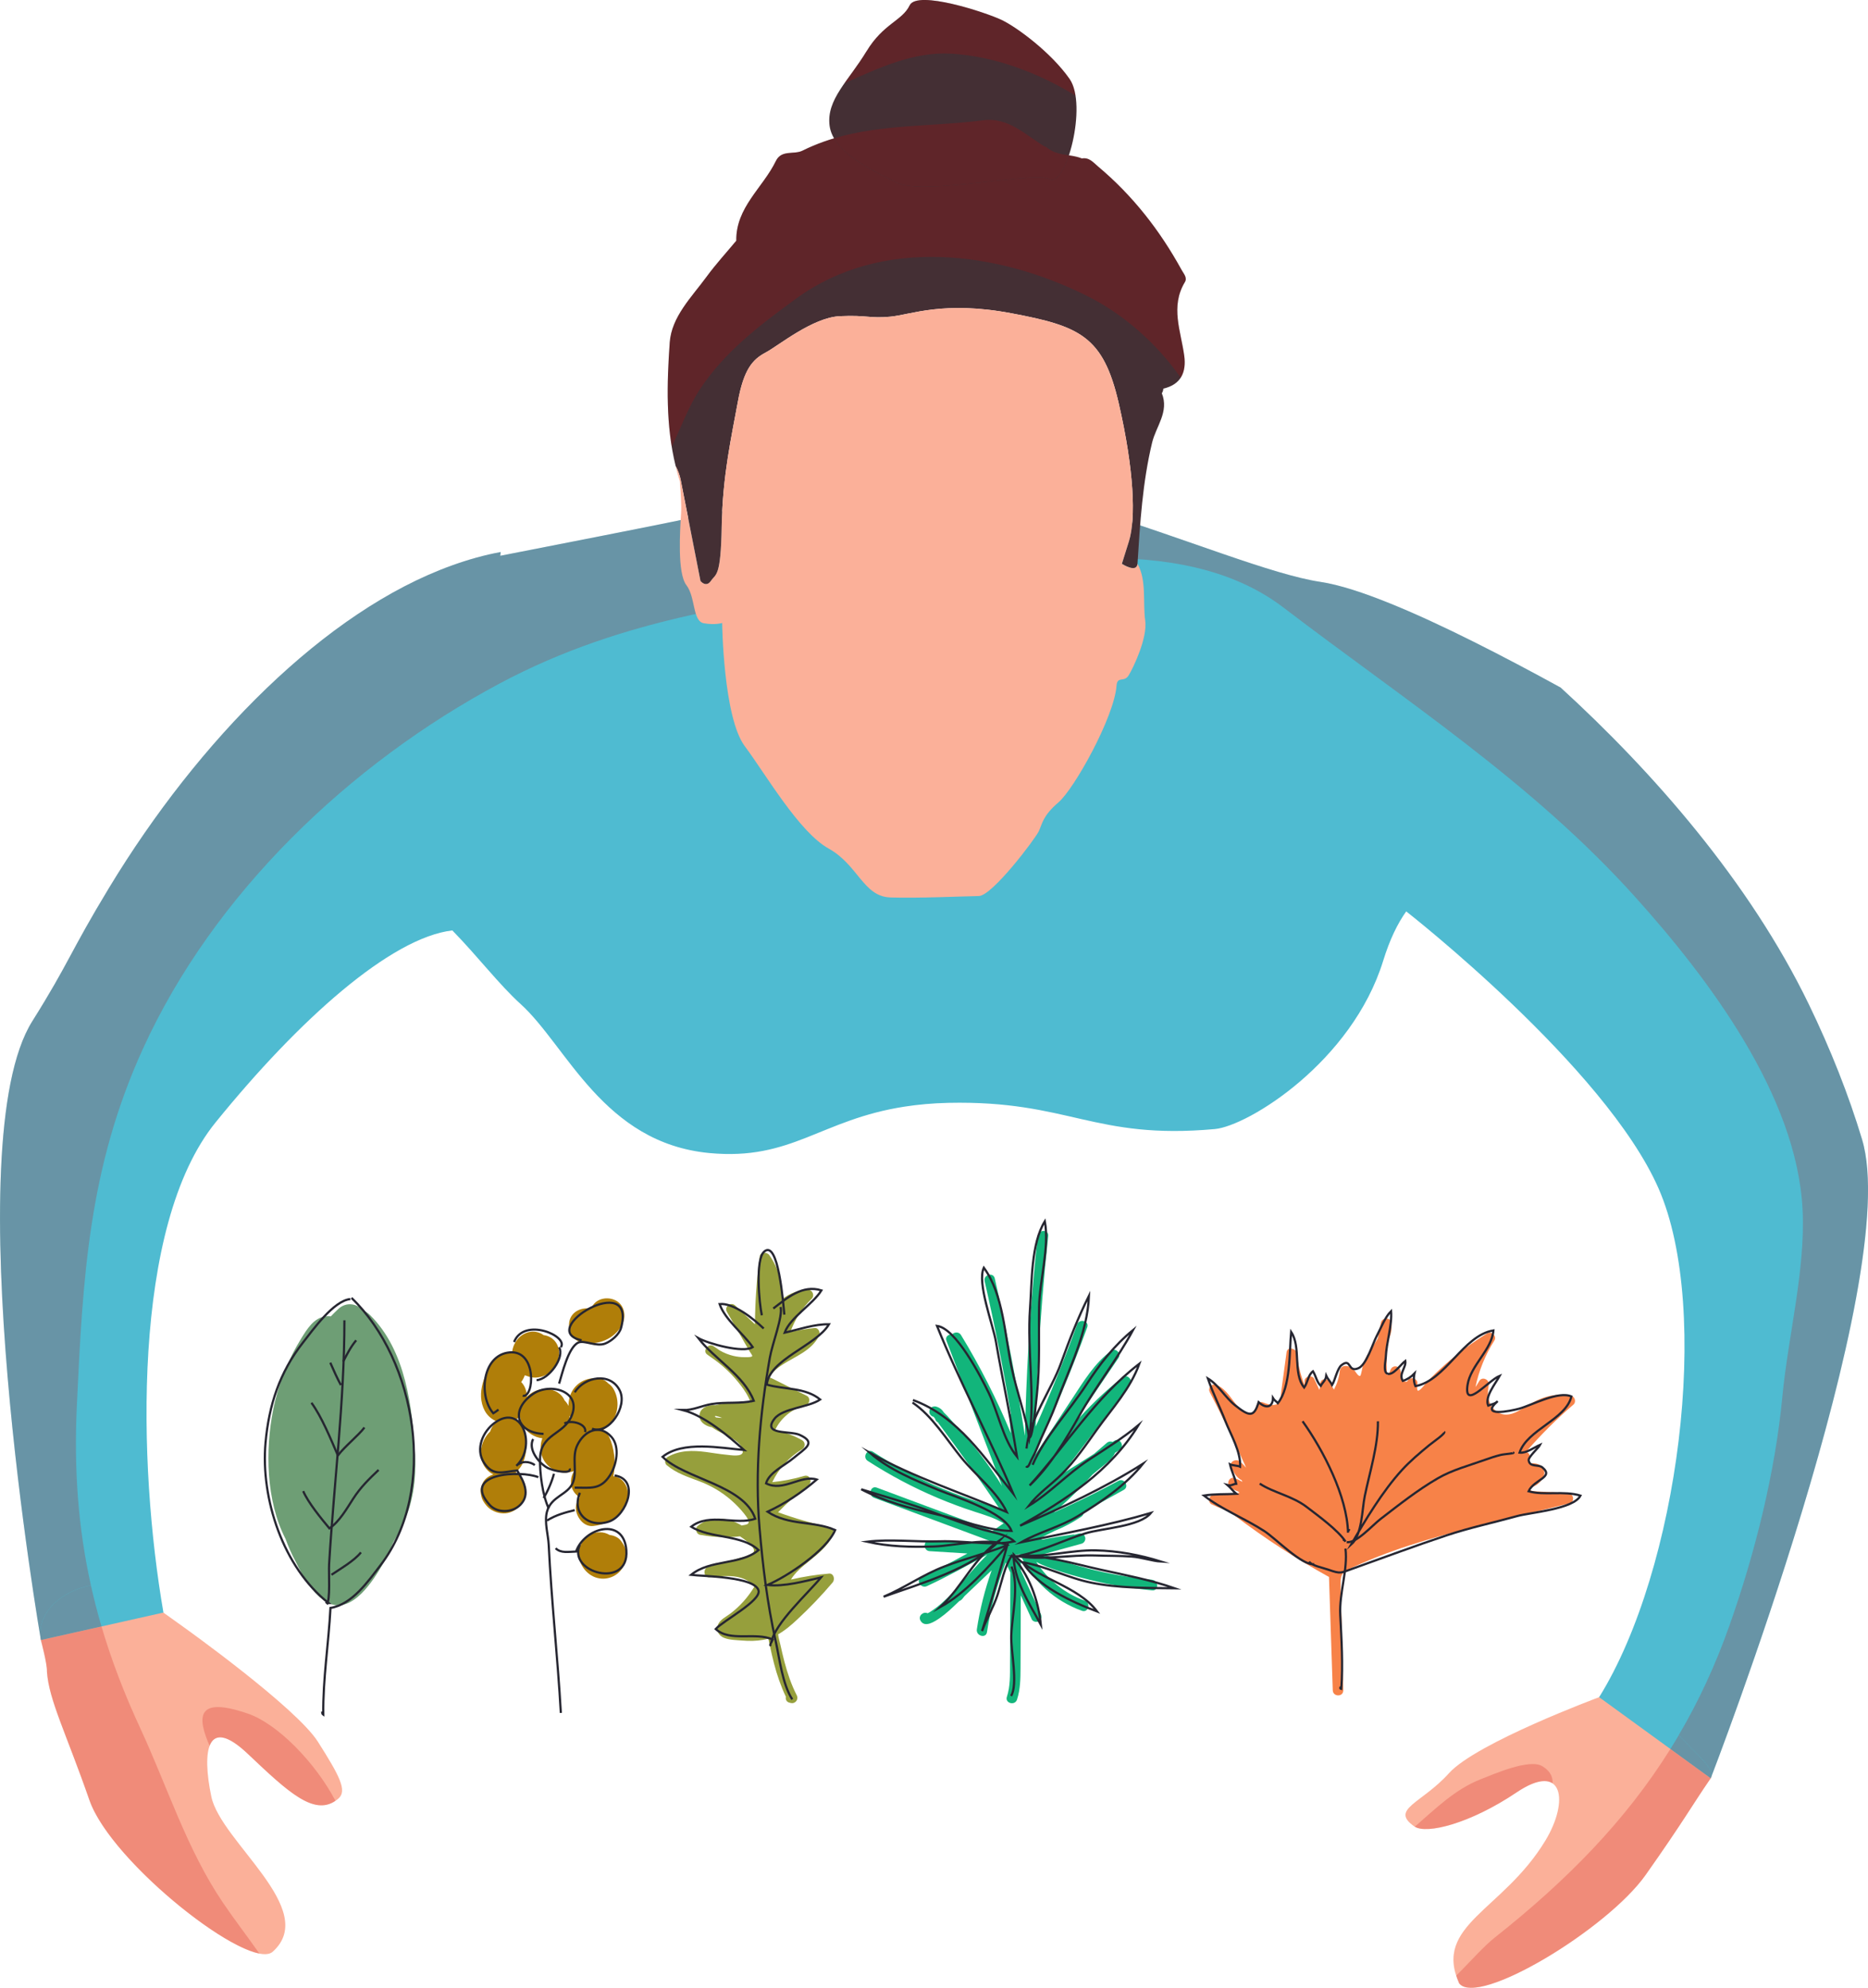 <?xml version="1.0" encoding="UTF-8"?>
<svg xmlns="http://www.w3.org/2000/svg" width="850.26" height="904.6" viewBox="0 0 850.26 904.6">
  <defs>
    <style>
      .uuid-6f6bc011-b06a-4c4f-b6e0-079698d7550c {
        mix-blend-mode: color-burn;
        opacity: .21;
      }

      .uuid-74681a79-87e7-47e8-abc1-005eefc0944a {
        fill: none;
        stroke: #262631;
        stroke-miterlimit: 10;
      }

      .uuid-3eab909f-8ad8-4cfb-8738-63d0b20cb9b7 {
        isolation: isolate;
      }

      .uuid-ffb45c59-a45b-4c94-b106-b33a9815d606 {
        fill: #4fbbd1;
      }

      .uuid-ffb45c59-a45b-4c94-b106-b33a9815d606, .uuid-3e2f3a26-09e9-47fb-ad7d-c6c1db8b48b4, .uuid-74c70726-e540-429c-9ad8-2e7705d76eaf, .uuid-b8edf4f9-b305-4ed4-9699-01731222a2ce, .uuid-c335ed0e-4142-4f0f-8fef-9a78d139c4a2, .uuid-6b94e180-1a71-4e2f-99e9-69eb2615f82a, .uuid-8a5de32d-af35-4f23-ba33-d0260dd698e7, .uuid-aaa3371f-4634-4123-b602-e8c55dcf1273, .uuid-996ce06c-f9dd-4376-88cd-3b84ede68c47 {
        stroke-width: 0px;
      }

      .uuid-3e2f3a26-09e9-47fb-ad7d-c6c1db8b48b4 {
        fill: #6e9e75;
      }

      .uuid-74c70726-e540-429c-9ad8-2e7705d76eaf {
        fill: #442f34;
      }

      .uuid-b8edf4f9-b305-4ed4-9699-01731222a2ce {
        fill: #12b57b;
      }

      .uuid-c335ed0e-4142-4f0f-8fef-9a78d139c4a2 {
        fill: #b07e09;
      }

      .uuid-6b94e180-1a71-4e2f-99e9-69eb2615f82a {
        fill: #c40000;
      }

      .uuid-8a5de32d-af35-4f23-ba33-d0260dd698e7 {
        fill: #969f3c;
      }

      .uuid-aaa3371f-4634-4123-b602-e8c55dcf1273 {
        fill: #fbb099;
      }

      .uuid-996ce06c-f9dd-4376-88cd-3b84ede68c47 {
        fill: #f78248;
      }
    </style>
  </defs>
  <g class="uuid-3eab909f-8ad8-4cfb-8738-63d0b20cb9b7">
    <g id="uuid-6416d1d4-c68b-4804-a486-13968ad124df" data-name="Calque 2">
      <g id="uuid-4091739a-cbdb-4e00-a085-9f369f1f1a1d" data-name="Calque 4">
        <g>
          <g>
            <path class="uuid-aaa3371f-4634-4123-b602-e8c55dcf1273" d="m743.4,756.81c-.05-.14-.01-.3-.06-.45l-15.48,15.99s-55.85,20.72-68.31,34.56c-12.46,13.84-27.03,16.34-15.79,24.25,5.31,3.73,25.23-1.16,46.53-15.48,21.3-14.33,24.04,3.87,13.13,21.9-19.38,32.04-51.15,38.34-39.26,64.99,8.42,10.93,67.41-24.59,84.9-49.36,17.36-24.59,21.19-31.75,29.6-43.95,4.32-7.11-24.55-20.62-35.27-52.45Z"/>
            <path class="uuid-aaa3371f-4634-4123-b602-e8c55dcf1273" d="m70.08,731.28c.09.12.06-.3.13-.43l13.43,9.63s51.03,36.4,61.04,52.1c10,15.71,13.41,22.35,9.38,25.87-10.37,9.03-22.66-2.71-41.31-20.35-18.65-17.64-20.86-1.2-16.57,19.44,4.29,20.64,49.25,51.4,28.01,70.58-10.11,9.39-73.54-40.27-83.49-68.91-10.5-30.21-18.51-45.7-19.34-58.53.15-3.53-2.71-14.02-2.76-14.34-3.86-22.15,36.01-36.26,51.48-15.05Z"/>
            <path class="uuid-ffb45c59-a45b-4c94-b106-b33a9815d606" d="m205.67,257.33c-57.7,20.74-115.34,79.58-155.94,146.55-17.94,29.58-18.17,34.01-35.03,60.85-35.2,56.03,3.91,281.6,3.91,281.6l55.78-12.5c-11.64-67.28-14.49-175.92,23.73-223.05,38.04-46.92,79.83-84.09,107.77-87.37,11.73,11.99,21.23,24.58,31.06,33.48,21.07,19.07,37.6,63.21,85.88,67.82,37.65,3.59,50.61-15.25,89.05-21.14,5.96-.91,12.49-1.54,19.86-1.7,54.94-1.18,66.05,16.95,121.22,11.93,15.09-1.37,62.38-30.52,76.62-76.57,2.99-9.68,6.55-16.98,10.49-22.48,0,0,90.6,70.73,114.85,126.06,24.35,55.57,9.01,173.55-27.04,231.53l50.8,36.91s87.97-227.37,68.88-290.73c-6.11-20.28-14.34-41.06-24.28-61.57-27.06-55.82-71.04-105.82-112.92-144.06-25.92-14.22-54.02-28.69-77.17-38.1-12.52-5.09-23.59-8.7-32.06-9.97-44.29-6.64-153.84-64.18-221.38-44.41-24.38,7.14-63.73,15.16-105.57,23.39-15.36,3.02-31.06,6.08-46.48,9.12l.22-1.71c-7.39,1.34-14.82,3.44-22.24,6.11Z"/>
            <g class="uuid-6f6bc011-b06a-4c4f-b6e0-079698d7550c">
              <path class="uuid-6b94e180-1a71-4e2f-99e9-69eb2615f82a" d="m680.53,881.59c-5.39,4.27-11.47,11.33-17.7,17.44.37,1.14.79,2.31,1.34,3.54,8.42,10.93,67.41-24.59,84.9-49.36,17.36-24.59,21.19-31.75,29.6-43.95l-18.36-13.34c-20.41,32.66-46.94,59.64-79.77,85.68Z"/>
              <path class="uuid-6b94e180-1a71-4e2f-99e9-69eb2615f82a" d="m702,803.73c-5.9-3.56-22.15,3.67-27.91,5.9-11.87,4.61-20.83,13.61-30.11,21.64,5.57,3.5,25.26-1.43,46.32-15.59,7.96-5.36,13.33-6.17,16.37-4.14.22-2.9-1.06-5.64-4.66-7.81Z"/>
              <path class="uuid-6b94e180-1a71-4e2f-99e9-69eb2615f82a" d="m778.67,809.26c.18-.29.28-.59.35-.9-.22.57-.35.9-.35.9Z"/>
              <path class="uuid-6b94e180-1a71-4e2f-99e9-69eb2615f82a" d="m112.81,779.81c-23.69-8.17-23.05,1.72-17.4,14.67,2.09-5.5,7.36-5.83,17.34,3.61,17.83,16.87,29.86,28.33,39.94,21.4-9.06-17.24-26.2-34.98-39.87-39.69Z"/>
              <path class="uuid-6b94e180-1a71-4e2f-99e9-69eb2615f82a" d="m63.87,786.52c-7.33-15.79-13.17-31.09-17.67-46.37l-27.6,6.18c.06.32,2.91,10.81,2.76,14.34.83,12.83,8.83,28.32,19.34,58.53,8.71,25.04,58.32,66.17,77.38,69.81-5.5-7.82-11.53-15.69-16.48-22.97-16.59-24.44-25.38-52.91-37.73-79.52Z"/>
              <path class="uuid-6b94e180-1a71-4e2f-99e9-69eb2615f82a" d="m41.38,721.46c-5.77-26.01-7.76-52.47-6.41-81.6,2.72-58.47,5.34-108.28,30.09-162.6,32.18-70.63,94.1-129.77,162.28-166.18,57.46-30.68,115.9-37.16,179.51-46.57,53.89-7.97,130.06-24.14,177.34,11.96,55.38,42.28,113.04,79.42,160,131.6,33.49,37.21,73.7,90.44,76.29,142.38,1.37,27.46-6.57,57.44-9.19,85.04-3.29,34.69-12.53,71.63-24.21,104.56-6.4,18.05-14.06,34.42-22.97,49.56,8.53,9.11,15.78,14.82,14.9,18.74,5.87-15.33,86.93-228.75,68.54-289.83-6.11-20.28-14.34-41.06-24.28-61.57-27.06-55.82-71.04-105.82-112.92-144.06-25.92-14.22-54.02-28.69-77.17-38.1-12.52-5.09-23.59-8.7-32.06-9.97-44.29-6.64-153.83-64.18-221.38-44.41-24.38,7.14-63.73,15.16-105.57,23.39-15.36,3.02-31.06,6.08-46.48,9.12l.22-1.71c-7.39,1.34-14.82,3.44-22.24,6.11-57.7,20.74-115.34,79.58-155.94,146.55-17.94,29.58-18.17,34.01-35.03,60.85-35.2,56.03,3.91,281.6,3.91,281.6-2.16-12.43,9.44-22.33,22.78-24.87Z"/>
              <path class="uuid-6b94e180-1a71-4e2f-99e9-69eb2615f82a" d="m764.12,789.62c-1.25,2.12-2.51,4.23-3.81,6.3l18.36,13.34s.13-.33.35-.9c.88-3.91-6.37-9.63-14.9-18.74Z"/>
              <path class="uuid-6b94e180-1a71-4e2f-99e9-69eb2615f82a" d="m41.38,721.46c-13.34,2.54-24.95,12.44-22.78,24.87l27.6-6.18c-1.83-6.22-3.43-12.44-4.82-18.69Z"/>
            </g>
            <g>
              <g>
                <path class="uuid-74c70726-e540-429c-9ad8-2e7705d76eaf" d="m318.84,264.39s2.55,3.24,4.79-.08c2.24-3.31,4.47-1.47,4.87-24.8.4-23.33,4.61-41.53,7.33-56.55,2.71-15.02,6.82-19.43,12.67-22.53,5.85-3.1,21.39-15.98,33.83-16.55,12.45-.57,13.44,1.13,22.94.23,9.5-.91,24.2-7.38,55.2-1.53,31,5.85,41.69,10.36,48.74,40.9,7.04,30.55,7.85,52.62,4.65,62.86l-3.21,10.24s6.83,4.42,7.11-.06h0c1.16-18.49,2.29-36.96,6.65-55.1,1.78-7.4,7.83-14.04,4.42-22.46-.3.14-.57.27-.86.4.29-.14.55-.26.86-.4.42-.64.65-1.35.68-2.11,8.12-1.85,10.51-7.56,9.52-14.95-1.5-11.21-6.44-22.34.29-33.52,1.21-2.01-.52-3.77-1.53-5.61-9.84-17.91-22.2-33.76-37.91-46.94-2.19-1.83-4.05-4.33-7.46-3.72-4.97-2.04-10.83-1.08-15.37-4.55-.57-.52-1.15-.82-1.76-1.01-8.71-5.26-16.32-13.3-27.78-11.81-27.58,3.59-56.23.88-82.24,13.82-3.9,1.94-9.58-.56-12.13,4.72-5.88,12.15-18.25,21.1-18.01,36.26-4.51,5.43-9.31,10.65-13.47,16.33-6.84,9.35-16.01,18.25-16.83,30.06-1.3,18.73-1.83,37.65,2.69,56.09,1.05,2.04,1.87,4.1,2.27,6.13,2.71,13.75,9.07,46.23,9.07,46.23Zm175.47-190.53c-.58-.52-1.14-1.04-1.71-1.57.56.53,1.13,1.05,1.71,1.57Z"/>
                <path class="uuid-aaa3371f-4634-4123-b602-e8c55dcf1273" d="m517.75,256.52h0c-.28,4.48-7.11.06-7.11.06l3.21-10.24c3.21-10.24,2.4-32.31-4.65-62.86-7.04-30.55-17.74-35.06-48.74-40.9-31-5.85-45.7.62-55.2,1.53-9.5.91-10.49-.8-22.94-.23-12.45.57-27.99,13.45-33.83,16.55-5.85,3.1-9.96,7.51-12.67,22.53-2.71,15.02-6.93,33.23-7.33,56.55-.4,23.33-2.63,21.48-4.87,24.8-2.24,3.31-4.79.08-4.79.08,0,0-6.36-32.48-9.07-46.23-.4-2.03-1.22-4.09-2.27-6.13.57,2.31,1.2,4.62,1.93,6.91.45,5.29.8,11.02.58,14.62-.49,8.13-1.76,27.29,2.44,32.75,4.21,5.46,2.72,16.42,7.94,17.32,5.22.9,8.32-.13,8.32-.13,0,0,.51,42.92,10.28,56.04,9.77,13.12,24.73,39.12,38.19,46.61,13.46,7.49,15.76,21.82,28.05,22.25,12.3.43,34.19-.55,40.31-.64,6.11-.1,25.69-26.06,27.3-29.5,1.61-3.44,1.76-6.98,8.95-13.13,7.19-6.15,25.37-38.8,26.43-53.07.34-4.61,3.42-1.33,5.5-4.7,2.08-3.36,8.7-17.12,7.55-25.02-1.15-7.9.75-18.33-3.53-25.8Z"/>
                <path class="uuid-74c70726-e540-429c-9ad8-2e7705d76eaf" d="m394.4,23.37c7.67-12.7,16.26-13.86,19.65-20.95,3.39-7.09,34.78,3.26,41.87,6.66,7.09,3.39,22.6,14.92,30.92,26.84,8.32,11.93-1.6,49.32-9.06,45.6-7.46-3.72-57.34,7.62-69.51,1.63-12.16-6-29.16-14.08-30.67-25.99-1.5-11.91,8.68-20.37,16.78-33.8Z"/>
              </g>
              <g class="uuid-6f6bc011-b06a-4c4f-b6e0-079698d7550c">
                <path class="uuid-6b94e180-1a71-4e2f-99e9-69eb2615f82a" d="m539.03,161.9c-1.5-11.21-6.44-22.34.29-33.52,1.21-2.01-.52-3.77-1.53-5.61-9.84-17.91-22.2-33.76-37.91-46.94-2.19-1.83-4.05-4.33-7.46-3.72-1.87-.77-3.87-1.11-5.87-1.43-2.44,7.31-5.79,12.33-8.75,10.85-7.46-3.72-57.34,7.62-69.51,1.63-10.09-4.97-23.49-11.38-28.63-20.22-4.87,1.45-9.67,3.27-14.38,5.62-3.9,1.94-9.58-.56-12.13,4.72-5.88,12.15-18.25,21.1-18.01,36.26-4.51,5.43-9.31,10.65-13.47,16.33-6.84,9.35-16.01,18.25-16.83,30.06-1.1,15.81-1.63,31.75.94,47.42,4.19-8.99,7.86-18.68,12.61-25.91,11.37-17.35,27.66-29.66,44.13-41.65,38.65-28.13,91.3-21.79,132.79-.86,15.97,8.05,31.15,21.27,42.11,36.96,1.72-2.65,2.16-6.09,1.64-10Zm-46.43-89.61c.56.53,1.13,1.05,1.71,1.57-.58-.52-1.14-1.04-1.71-1.57Z"/>
                <path class="uuid-6b94e180-1a71-4e2f-99e9-69eb2615f82a" d="m433.25,24.43c19.39,1.24,39.05,8.5,56.3,19.11-.48-3.02-1.34-5.66-2.7-7.61-8.32-11.93-23.84-23.45-30.92-26.84s-38.48-13.75-41.87-6.66c-3.39,7.09-11.98,8.24-19.65,20.95-3.29,5.45-6.91,10.08-9.97,14.45,15.52-6.84,31.43-14.5,48.82-13.39Z"/>
                <path class="uuid-6b94e180-1a71-4e2f-99e9-69eb2615f82a" d="m408.28,83.16c12.16,6,62.04-5.34,69.51-1.63,2.96,1.48,6.31-3.54,8.75-10.85-3.32-.52-6.67-.96-9.5-3.13-.57-.52-1.15-.82-1.76-1.01-8.71-5.26-16.32-13.3-27.78-11.81-22.58,2.94-45.88,1.66-67.86,8.2,5.14,8.83,18.55,15.24,28.63,20.22Z"/>
              </g>
            </g>
          </g>
          <path class="uuid-8a5de32d-af35-4f23-ba33-d0260dd698e7" d="m377.26,716.1c-5.81.48-11.57,1.39-17.24,2.7,1.94-3.23,5.02-5.74,7.96-8.13,4.31-3.5,8.83-7.07,11.24-12.22.61-1.3.2-3.18-1.43-3.51-8.04-1.66-15.93-3.94-23.64-6.75,4.26-4.4,8.84-8.5,13.75-12.17,2.03-1.52.96-5.19-1.84-4.37-4.77,1.39-9.63,2.33-14.55,2.84,2.94-6.2,7.67-11.42,13.58-14.97,1.53-.92,1.57-3.22,0-4.13-3.87-2.23-8.03-3.69-12.39-4.41,2.63-5.68,7.79-9.92,13.94-11.42,1.93-.47,2.42-3.45.57-4.37-5.21-2.61-10.43-5.2-15.64-7.83-.24-.12-1.19-.43-1.28-.66-.04-.09.16-.19.39-.52.48-.69.92-1.35,1.5-1.97,1.19-1.27,2.56-2.29,4.02-3.23,5.92-3.79,13.23-6.37,16.58-13.03.73-1.46-.13-3.8-2.06-3.6-3.7.38-7.37.98-10.98,1.81,2.05-5.71,5.33-10.86,9.72-15.14,1.47-1.44.38-4.12-1.69-4.08-4.29.07-8.42,1.58-11.68,4.28.28-7.12-1.78-14.21-5.91-20.03-1.02-1.44-4.07-1.68-4.37.57-1.39,10.25-2.11,20.55-2.18,30.88-3-2.85-5.99-5.7-8.99-8.54-1.95-1.86-5.13.5-3.76,2.9,1.97,3.43,3.94,6.86,5.9,10.29,1.05,1.83,2.1,3.66,3.15,5.49.39.69.79,1.37,1.18,2.06.18.31,1.38,1.92,1.29,2.23-.19.66-2.84.54-3.37.54-1.73.01-3.43-.17-5.11-.56-2.23-.52-4.38-1.38-6.36-2.53-.93-.67-1.88-1.33-2.85-1.95-2.24-1.43-5.06,2.07-2.9,3.76.16.13.33.24.49.36,0,0,0,0,0,.01.13.08.24.17.37.26.36.26.73.52,1.1.77,4.41,3.02,8.39,6.6,11.81,10.73,1.94,2.34,3.89,4.93,5.22,7.68.3.63.61,1.34.79,2.08-5.38-.44-10.77-.03-16.01,1.26-.51-.04-1.02-.06-1.53-.03-2.54.18-5.31,1.51-5.65,4.31-.37,3.1,2.37,4.97,5.04,5.62.18.04.37.06.55.1,1.68,1.17,3.52,2.14,5.36,3.08,3.01,1.53,8.73,3.93,8.74,8.06,0,2.6-5.7,1.55-7.38,1.4-3.14-.29-6.25-.85-9.37-1.26-5.98-.78-12.02-.87-17.4,2.23-1.25.72-1.67,2.75-.48,3.76,4.37,3.72,9.71,5.37,14.98,7.37,5.27,2,10.22,4.92,14.46,8.65,2.11,1.85,4.08,3.88,5.83,6.08.71.89,1.45,1.84,1.82,2.93.5,1.46.03,1.81-1.4,2.13-.51.11-1.03.2-1.55.29-1.76-1.02-3.62-1.88-5.58-2.44-5.03-1.45-10.41-.69-14.48,2.68-1.33,1.11-.64,3.68,1.06,4,3.87.71,7.79,1.12,11.73,1.07,2.08-.02,4.31-.1,6.49-.36,1.96,1.25,3.7,2.7,5.03,4.08,1.26,1.32,2.16,2.87.2,3.93-1.78.97-4,1.38-5.93,1.96-4.58,1.38-9.18,2.7-13.79,3.95-2.51.68-2.12,5.01.64,4.7,6.71-.76,15.85-1.74,20.36,4.35-2.85,4.67-6.49,8.82-10.86,12.14-2,1.52-4.85,2.77-5.77,5.3-.89,2.46.45,4.78,2.78,5.74,2.5,1.04,5.68,1.05,8.34,1.26,3.2.26,6.4.24,9.57-.32.8-.14,1.57-.33,2.32-.56.19.96.42,1.91.62,2.82.61,2.85,1.25,5.69,1.98,8.51,1.35,5.2,3.09,10.3,5.4,15.15-.24,1.11.21,2.34,1.64,2.68.2.05.4.09.6.14,2.09.49,3.66-1.64,2.7-3.51-2.47-4.82-4.19-9.94-5.58-15.17-.69-2.63-1.31-5.28-1.89-7.93-.31-1.43-.86-3.06-1-4.64,3.18-1.79,6-4.23,8.73-6.77,5.68-5.28,11.04-10.89,16.06-16.8,1.21-1.42.55-4.27-1.69-4.08Zm-51.36-71.09c-.21-.17-.4-.34-.6-.52.16-.05.32-.08.49-.13.05,0,.09,0,.14.02.94.2,1.87.51,2.78.86-.94-.02-1.88-.08-2.8-.23Z"/>
          <g>
            <path class="uuid-74681a79-87e7-47e8-abc1-005eefc0944a" d="m360.62,773.34c-4.47-6.9-5.74-18.28-7.55-26.48-3.83-17.27-5.83-33.8-7.34-51.39-2.23-25.95.21-52.25,4.68-77.66,1.13-6.4,5.98-18.73,4.9-23.01"/>
            <path class="uuid-74681a79-87e7-47e8-abc1-005eefc0944a" d="m347.6,604.56c-4.5-4.35-13.7-11.74-20.06-11.13,2.34,6.97,10.85,13.52,15.07,19.6-4.2,2.92-20.38-1.64-24.77-4.09,7.4,9.59,20.84,16.94,25.25,28.52-6.08,1.43-12.84.44-19.19,1.48-4.44.73-8.49,2.86-13.06,2.75,9.85,2.59,20.47,11.56,27.84,18.17-10.52-.92-27.92-4.37-37.1,3.1,10.08,10.11,37.18,12.86,42.19,28.17-8.83,3.12-20.81-2.92-29.14,3.63,8.53,5.46,23.08,3.45,30.63,10.64-8.22,6.93-22,4.11-30.72,11.28,5.15.64,29.19.74,30.73,7.15,1.13,4.7-16.21,13.75-19.5,17.49,6.51,6.02,18.01,1.22,25.92,4.76-.36.73-1.73,3.45-.74,2.38"/>
            <path class="uuid-74681a79-87e7-47e8-abc1-005eefc0944a" d="m351.1,747.39c1.47-8.6,16.92-22.6,22.62-29.56-7.45,1.72-16.79,4.32-24.42,3.45,9.17-3.91,26.87-15.71,30.84-24.99-9.54-4.28-21.25-1.93-30.77-8.35,8.22-3.86,15.35-8.6,22.4-14.65-7.24-2.28-15.3,5.76-23.09,1.74,1.36-4.93,8.47-8.12,12.48-11.5,5.33-4.49,10.73-6.95,2.86-10.55-4.36-1.99-17.35.2-11.49-7.36,3.79-4.89,15.65-5.15,20.79-8.75-6.79-5.58-16.21-4.44-24.31-6.78,1.15-11.55,22.59-17.73,28.32-27.46-6.47-.15-13.77,2.38-20.17,3.82,2.55-6.96,12.69-12.78,16.73-19.24-8.62-2.69-15.54,3.35-21.9,8.24"/>
            <path class="uuid-74681a79-87e7-47e8-abc1-005eefc0944a" d="m346.77,598.54c-1.21-5.3-3.02-25.33,1.02-28.93,6.56-5.85,8.74,24.03,9.23,28.65"/>
          </g>
          <path class="uuid-3e2f3a26-09e9-47fb-ad7d-c6c1db8b48b4" d="m188.91,662.6c-1.1-21.89-4.14-48.06-20.51-64.19-.95-.94-1.95-1.57-2.95-1.96-2.77-3.07-7.68-4.36-11.56-.69-1.13,1.07-2.23,2.16-3.3,3.27-.78-.08-1.57-.11-2.39,0-5.38.68-8.46,5.82-11.05,9.99-6.16,9.93-10.6,21.24-12.85,32.7-3.52,17.94-3.33,41.14,5.66,58.58,1.31,3.57,2.82,7.05,4.56,10.23,3.73,7.82,8.85,16.15,15.25,19.06,10.71,4.87,20.28-10.53,24.64-18.11,1.82-3.16,3.35-6.45,4.67-9.81.7-1.15,1.35-2.26,1.95-3.29,6.34-11.03,8.53-23.16,7.89-35.78Z"/>
          <path class="uuid-c335ed0e-4142-4f0f-8fef-9a78d139c4a2" d="m280,671.9c-.28-.06-.56-.08-.85-.11,1.38-6.04.36-13.27-1.9-17.97-.64-1.32-1.72-2.29-2.98-2.94,2.05-1.2,3.82-2.96,4.99-4.99,2.45-4.24,2.41-9.64-.03-13.86-.58-1-1.4-1.84-2.35-2.48-.93-1.04-2.15-1.82-3.64-2.12-6.15-1.21-12.11,2.08-13.92,8.24-.37,1.25-.55,2.67-.54,4.14-.44-.93-1.05-1.79-1.79-2.51-.63-1.46-1.7-2.75-3.19-3.67-4.01-2.47-9.14-1.89-12.77.92-.43.33-.83.7-1.2,1.09-.01-.34,0-.69-.05-1.03-.24-2.2-1.12-4.24-2.55-5.7.71-.94,1.26-1.96,1.61-3.03.22.05.43.11.65.15,1.41.62,2.95.97,4.57.87,5.36-.33,9.1-4.19,10.21-9.31,1.05-4.83-1.94-9.43-6.82-10.02-1.67-1.2-3.77-1.81-5.91-1.52-4.58.62-7.88,4.65-8.4,9.07-.09.21-.17.42-.25.63-2.59-.53-5.44.04-7.11,2.13-5.01,6.27-9.33,16.25-5.15,24.09,1.25,2.34,3.31,4.08,5.69,4.95-1.54,1.11-2.7,2.7-3.2,4.5-2.47,2.39-3.97,5.5-4.26,9.1-.36,4.38,1.92,8.63,5.69,10.44-1.9.63-3.72,1.81-4.68,3.63-.27.63-.54,1.27-.8,1.9-.38,1.41-.38,2.83,0,4.24.27,1.7,1.36,3.27,2.44,4.54.68.8,1.53,1.46,2.43,1.99,2.42,1.41,5.6,1.88,8.26.97,6.28-2.15,9-9.33,5.83-15.14-.7-1.28-1.96-2.4-3.33-3.1,5.15-3.83,5.71-12.69,3.84-18.75-.65-2.12-2.2-3.93-4.14-4.97.86-.49,1.6-1.11,2.26-1.8.14,1.44.57,2.87,1.33,4.22,1.88,3.29,5.24,5.43,8.88,5.84-.79,2.09-1.03,4.43-.51,6.87.88,4.1,4.03,7.23,8.01,8.36,1.98.57,4.29.46,6.24-.12.35-.1.64-.26.96-.4-1.6,1.94-1.98,4.67-1.42,7.08.03.13.06.26.09.38.44,1.88,1.88,3.64,3.66,4.74-1.1,1.38-1.87,3.31-1.79,5.02.17,3.89,3.54,8.51,7.97,7.97,4.03-.49,7.36-1.7,10.44-4.4,2.43-2.13,4.24-5.2,5.03-8.32,1.01-4.04-1.3-8.83-5.57-9.8Zm-20.95-26.01c.14-.54.25-1.1.33-1.66.15.57.34,1.13.55,1.67-.3,0-.59-.02-.88,0Z"/>
          <path class="uuid-c335ed0e-4142-4f0f-8fef-9a78d139c4a2" d="m280.35,591.84c-3.65-1.93-8.87-1.1-10.9,2.86-.05.11-.26.39-.39.62-.03.02-.07.04-.1.06-.14.02-.33.06-.48.09-3.94-.57-8.31,1.44-9.27,5.63-.91,3.99,1.2,8.89,5.57,9.8,7.17,1.5,14.96-1.42,18.43-8.16,1.91-3.7,1.08-8.82-2.86-10.9Z"/>
          <path class="uuid-c335ed0e-4142-4f0f-8fef-9a78d139c4a2" d="m282.29,700.78c-1.05-1.29-3.13-2.09-4.86-2.29-2.65-1.57-5.91-1.58-8.76-.15-2.31,1.16-4.01,3.48-4.78,5.91-1.53,4.79,1.08,10.17,5.25,12.68,4.51,2.72,10.41,1.59,13.6-2.54,1.44-1.87,2.34-4.01,2.38-6.42.04-2.86-1.08-5.05-2.83-7.2Z"/>
          <g>
            <path class="uuid-74681a79-87e7-47e8-abc1-005eefc0944a" d="m255.28,779.49c-1.43-25.35-4.27-50.75-5.52-76.48-.22-4.53-2.05-10.28-.81-15.02,1.89-7.19,9.63-7.68,11.85-13.37,2.01-5.16-.62-11.51,1.96-16.94,3.06-6.45,10.12-10,15.6-3.73,3.92,4.49,2.32,12.75-.8,17.55-4.28,6.55-8.65,5.48-15.97,5.48"/>
            <path class="uuid-74681a79-87e7-47e8-abc1-005eefc0944a" d="m252.91,704.57c2.36,2.34,5.88,1.59,9.3,1.48,3.7-10.82,21.78-16.01,22.89-.51,1.28,17.85-27.02,10.11-21.15-2.54"/>
            <path class="uuid-74681a79-87e7-47e8-abc1-005eefc0944a" d="m263.96,679.33c-4,9.39,4.25,16.29,13.41,13.02,7.83-2.8,14.1-19.13,2.37-20.91"/>
            <path class="uuid-74681a79-87e7-47e8-abc1-005eefc0944a" d="m261.59,687.22c-4.31,1.06-8.6,2.19-12.62,4.73"/>
            <path class="uuid-74681a79-87e7-47e8-abc1-005eefc0944a" d="m249.76,686.43c-2.77-5.77-4.18-16.25-3.94-22.87.4-11.06,10.52-10.59,14.22-18.89,5.11-11.48-9.52-15.76-17.41-10.33-10.57,7.26-7.55,17.68,4.77,18.18"/>
            <path class="uuid-74681a79-87e7-47e8-abc1-005eefc0944a" d="m256.86,647.78c3.61-1.86,10.42.44,9.46,3.94"/>
            <path class="uuid-74681a79-87e7-47e8-abc1-005eefc0944a" d="m242.66,654.88c-2.3,4.5,2.09,10.34,6.09,12.84,3.04,1.9,11.91,3.2,10.47.57"/>
            <path class="uuid-74681a79-87e7-47e8-abc1-005eefc0944a" d="m252.13,670.65c-.55,2.47-2.67,7.94-4.73,11.04"/>
            <path class="uuid-74681a79-87e7-47e8-abc1-005eefc0944a" d="m245.03,672.23c-8.03-3.29-35.41-1.95-22.1,12.66,3.4,3.73,10.33,3.64,14.02-.22,4.45-4.66,1.56-10.28-1.52-15.49-6.16.52-10.92,3.01-15.19-3.63-3.94-6.14-.51-14.2,5.07-18.17,12.64-8.99,19.02,11.09,9.7,19.67,2.55-2.39,6-2.08,8.44-.34"/>
            <path class="uuid-74681a79-87e7-47e8-abc1-005eefc0944a" d="m226.89,641.47c-.77.62-1.54,1.19-2.36,1.67-6.8-7.78-5.09-26.54,7.39-27.7,12.64-1.18,11.28,20.92,6.01,19.72"/>
            <path class="uuid-74681a79-87e7-47e8-abc1-005eefc0944a" d="m261.59,633.59c4.55-7.16,16.23-9.31,20.5-.83,3.69,7.32-5,20.36-12.62,17.39"/>
            <path class="uuid-74681a79-87e7-47e8-abc1-005eefc0944a" d="m254.49,629.64c1.31-4.21,4.14-16.46,8.68-18.65,2.69-1.3,8.24,1.99,12.25.44,2.9-1.12,6.47-4.19,7.28-7.2,7.18-26.6-39.17,1.03-17.96,5.7"/>
            <path class="uuid-74681a79-87e7-47e8-abc1-005eefc0944a" d="m233.99,610.71c4.6-11.53,24.94-2.64,21.29,2.37"/>
            <path class="uuid-74681a79-87e7-47e8-abc1-005eefc0944a" d="m244.24,628.07c5.61-.37,12.91-10.39,10.25-14.98"/>
          </g>
          <g>
            <path class="uuid-74681a79-87e7-47e8-abc1-005eefc0944a" d="m159.45,591.17c-7.62.68-17.23,14.29-21.57,19.81-10.65,13.57-15.51,28.59-17.02,45.58-2.26,25.42,8.01,56.74,28.75,72.99-.7.06-.82-.29-1.42-.57"/>
            <path class="uuid-74681a79-87e7-47e8-abc1-005eefc0944a" d="m159.99,590.63c29.6,28.46,39.5,87.46,13.18,121.69-5.61,7.3-12.91,17.85-22.75,19.41-.83,16.16-3.49,32.49-3.27,48.52-.66-.46-.33-.82-.56-1.42"/>
            <path class="uuid-74681a79-87e7-47e8-abc1-005eefc0944a" d="m156.77,600.82c0,37.21-4.77,74.28-6.97,110.99-.23,3.79.64,16.61-1.07,18.23"/>
            <path class="uuid-74681a79-87e7-47e8-abc1-005eefc0944a" d="m141.76,638.36c4.64,6.34,8.82,16.53,12.03,23.97,3.3-4.28,9.4-9.12,12.09-12.71"/>
            <path class="uuid-74681a79-87e7-47e8-abc1-005eefc0944a" d="m138.01,678.57c2.31,5.32,8.13,12.38,11.92,16.94,4.49-2.94,8-9.12,10.83-13.5,3.38-5.24,7.19-8.94,11.57-13.09"/>
            <path class="uuid-74681a79-87e7-47e8-abc1-005eefc0944a" d="m150.87,716.64c3.97-2.68,10.36-6.35,13.41-10.19"/>
            <path class="uuid-74681a79-87e7-47e8-abc1-005eefc0944a" d="m162.13,609.94c-2.3,2.66-4.28,6.46-5.9,9.65"/>
            <path class="uuid-74681a79-87e7-47e8-abc1-005eefc0944a" d="m150.34,620.12c1.45,3.36,3.3,7.42,4.83,10.19"/>
          </g>
          <path class="uuid-996ce06c-f9dd-4376-88cd-3b84ede68c47" d="m716.21,639.16c1.32-1.13.65-3.66-1.06-4-4.28-.85-8.61-.48-12.73.95-4.16,1.44-7.6,3.95-11.42,6.04-3.47,1.9-7.28,2.47-10.44-.35-3.21-2.86-3.79-7.39-2.94-11.4.54-2.56-2.99-4.31-4.37-1.84-.51.92-1.07,1.8-1.66,2.65,1.55-7.49,4.48-14.65,8.6-21.16,1.28-2.02-1.26-4.51-3.27-3.27-6.75,4.17-13.16,8.9-19.11,14.15-2.9,2.56-5.69,5.24-8.35,8.04-.51.53-3.14,4.11-4.04,3.88-.65-.17-.3-2.85-.25-3.3.25-2.34-3.46-3.28-4.46-1.21-.31.64-1.09.52-1.68.06-1.12-.87-1.3-3-1.47-4.29-.35-2.66-3.69-3.27-4.7-.64-.19.51-.65,2.05-1.3,2.22-.04.01-.16.04-.19.07-.13-.26-.11-1.42-.12-1.59-.15-2.36-.18-4.72-.09-7.08.09-2.37.31-4.72.66-7.05,1.23-2.48,1.95-5.14,1.4-8.31-.41-2.38-4.06-2.18-4.61,0-.6,2.4-1.08,4.84-1.46,7.29-.45.8-.94,1.57-1.41,2.3-1.88,2.89-3.93,5.69-5.07,8.98-.49,1.42-.64,2.91-1.03,4.35-.22.8-.29,1.79-.99,1.45-.98-.48-1.67-2.06-2.46-2.82-1.1-1.06-2.43-1.74-3.98-1.68-1.4.05-2.24,1.06-2.39,2.39-.33,2.98-1.26,5.79-2.65,8.38-.63-.96-1.16-1.98-1.56-3.08-.88-2.38-4.8-2.24-4.7.64.03.92-.11,1.77-.35,2.57-.78-1.66-1.56-3.33-2.34-4.99-.98-2.1-4.69-1.12-4.46,1.21.05.53.05,1.04,0,1.52-1.79-4.55-2.97-9.33-3.46-14.21-.25-2.43-4.31-3.53-4.7-.64-.8,5.92-1.6,11.84-2.4,17.76-.25,1.84-.16,5.12-2.25,5.94-1.9.74-4.4-.26-6.17-.92-1.37-.51-3.18.83-3.03,2.31.17,1.67-1.31,2.69-2.89,2.81-2.14.16-4-1.64-5.31-3.11-3.1-3.47-5.15-7.82-9.59-9.86-2.15-.99-4.42,1.04-3.27,3.27,3.63,7.02,7.14,14.11,10.51,21.26,1.66,3.52,3.29,7.05,4.88,10.59.11.24.72,1.46,1.09,2.45-.83-1.02-1.76-1.97-2.79-2.81-1.65-1.33-4.91-.16-4,2.33.87,2.36,2.51,5.13,4.79,6.2.12.25.24.5.35.75-1.31-.79-2.63-1.39-3.55-1.71-2.69-.9-3.99,2.93-1.84,4.37,1.09.74,2.26,1.28,3.46,1.72.22.18.44.36.65.49-.55.09-1.13.28-1.63.36-3.26.51-6.56.65-9.86.54-2.28-.08-3.38,3.42-1.21,4.46,3.21,1.53,6.52,2.82,9.89,3.9.11.55.41,1.08.95,1.5,13.51,10.21,27.73,19.43,42.54,27.64.57,17.19,1.15,34.39,1.72,51.58.1,3.07,4.86,3.09,4.78,0-.27-11.08-.54-22.16-.81-33.24-.13-5.45-.47-10.93-.38-16.38.04-2.37.74-3.84,2.83-5.01,2.22-1.24,4.62-2.22,6.94-3.23,18.8-8.21,38.76-13.44,58.61-18.38,11.9-2.96,23.81-5.89,35.71-8.83,2.71-.67,1.98-4.56-.64-4.7l-13.33-.71c-.52-.03-3.71,0-3.93-.82-.19-.7,2.44-1.84,2.9-2.13,2.55-1.64,4.91-5.05,2.8-7.95-.97-1.35-2.46-1.8-4.04-1.93-.26-.02-1.6.11-1.82-.1-.42-.39-.05-1.8.04-2.27.3-1.52-.59-2.56-1.7-2.84,6.65-7.68,13.85-14.87,21.57-21.49Z"/>
          <g>
            <path class="uuid-74681a79-87e7-47e8-abc1-005eefc0944a" d="m598.22,711.81c-5.5.81-17.38-11.57-22.76-15.07-8.68-5.65-19.68-10.01-27.47-16.16,4.88-.79,9.81-.51,14.74-.78-1.35-1.08-2.6-2.8-3.97-3.98,1.68.46,2.59-.5,3.93-.61-.68-2.99-2.19-5.95-2.83-8.84,1.05.54,3.52.55,4.6,1.07.4-6.86-4.36-14.71-6.79-20.95s-5.68-12.66-7.88-19.19c4.75,2.83,7.91,8.65,12.34,12.17,6.61,5.26,8.67,5.56,10.76-1.37,3.41,3.11,6.39,2.31,6.53-1.81.43.75,1.87,1.75,2.23,2.23,5.87-7.23,5.24-23.54,6.03-32.41,4.7,7.01.63,18.8,5.94,25.33,1.64-2.3,1.7-5.65,4.01-7.41,1.36,2.19,1.68,4.79,3.53,6.63.81-1.51,2.25-2.5,2.5-4.52.39.88,2.29,3.22,2.7,4.09,1.29-2.01,2.33-7.53,4.26-9,4.62-3.53,2.63,3.61,7.73,1.38,3.67-1.6,6.49-11.25,8.25-14.54,1.88-3.5,3.83-8.73,6.58-11.4.51,6.53-2.16,14.19-2.41,21.03-.05,1.37-1.22,6.32.5,7.29,2.61,1.47,6.41-4.24,8.39-5.67.48,2.97-3.14,5.89-1.14,9.1,1.89-.61,3.82-1.83,5.3-3.35-.43,1.84-.3,3.97.45,5.71,13.75-2.49,21.68-23.1,35.49-25.34-.72,8.82-10.43,15.93-11.77,24.78-1.79,11.82,9.49-2.09,14.63-4.12-1.91,3.5-6.93,9.57-5.25,13.53,1.54-.63,3.04-.67,4.33-1.99-8.52,7.48,5.98,4.44,9.74,3.42,5.93-1.62,17.85-8.22,23.82-5.57-2.56,10.54-20.08,15.04-23.61,25.57,3.19.33,6.48-2.32,9.39-3.58-.69,1.38-5.45,5.54-5.22,7.08.48,3.29,4.38,1.69,6.23,3.22,5.49,4.56-3.77,5.39-6.28,10.85,7.15,2.05,15.97-.37,23.61,1.98-3.1,6.16-22.73,7.63-28.91,9.34-10.61,2.94-21.51,5.26-31.95,8.72-14.37,4.77-28.76,10.16-42.9,15.2-5.41,1.93-5.25,2.47-10.92.47-2.78-.98-7.65-1.84-8.84-3.7"/>
            <path class="uuid-74681a79-87e7-47e8-abc1-005eefc0944a" d="m573.39,675.16c6.28,4.13,14.83,5.6,21.41,10.64,5.24,4.02,14.19,10.48,17.65,15.74-.3-.5-.71-.77-1.22-.96"/>
            <path class="uuid-74681a79-87e7-47e8-abc1-005eefc0944a" d="m592.9,646.78c9.47,13.2,20.27,34.24,20.68,50.66-.12-.83.39-.87.6-1.59"/>
            <path class="uuid-74681a79-87e7-47e8-abc1-005eefc0944a" d="m627.19,646.78c.14,11.08-3.74,23.13-5.98,34-1.32,6.39-1.13,17.67-6.27,22.18,6.52-11.22,14.34-24.32,23.19-34,3.79-4.15,8.09-7.74,12.39-11.28,2-1.65,7.69-5.44,6.82-6.16"/>
            <path class="uuid-74681a79-87e7-47e8-abc1-005eefc0944a" d="m613,701.76c4.24.76,11.69-7.67,15.36-10.49,8.37-6.45,16.84-13.18,26.02-18.5,6.68-3.88,14.19-5.82,21.43-8.41,2.34-.84,4.88-1.68,7.24-2.26,1.87-.46,6.98-.68,5.62-1.13"/>
            <path class="uuid-74681a79-87e7-47e8-abc1-005eefc0944a" d="m612.41,704.72c1.17,9.71-2.89,20.06-2.36,30.3.56,10.97,1.29,22.47.46,33.53-.85-.19-.09-.55-.46-1.17"/>
          </g>
          <path class="uuid-b8edf4f9-b305-4ed4-9699-01731222a2ce" d="m524.46,718.91c-10.03-.96-19.97-2.72-29.72-5.26-4.73-1.23-9.42-2.65-14.05-4.25-1.82-.63-3.76-1.31-5.58-2.19,5.72-1.57,11.43-3.14,17.15-4.71,1.25-.34,2.01-1.7,1.67-2.94-.34-1.25-1.69-2.01-2.94-1.67-.62.17-1.23.34-1.85.51-.22-.07-.45-.1-.69-.07-4.72.63-9.41,1.41-14.08,2.34-.37-.35-.85-.55-1.43-.49,2.43-1.18,4.85-2.38,7.25-3.6,4.21-1.68,8.23-3.81,11.99-6.37.81-.55,1.13-1.34,1.1-2.1,6.07-3.36,12.13-6.72,18.2-10.09,2.7-1.49.3-5.59-2.41-4.13-7.53,4.06-15.17,7.9-22.94,11.48-2.15.99-4.3,1.96-6.47,2.91,1.07-.9,2.14-1.79,3.19-2.71,5.11-4.54,9.93-9.41,14.44-14.55,1.17-.96,2.35-1.9,3.5-2.88,2.2-1.87,5.59-4.11,6.76-7,.68-.44,1.36-.87,2.03-1.31,2.57-1.68.17-5.82-2.41-4.13-.24.16-.48.31-.72.46-.85-.35-1.9-.21-2.66.46-1.9,1.67-3.82,3.32-5.75,4.96-4.83,3.09-9.68,6.14-14.57,9.14,10.32-13.6,20.64-27.21,30.96-40.81,1.41-1.86-1.41-4.71-3.27-3.27-8.28,6.38-15.64,13.68-22.51,21.45.01-.02.03-.04.04-.06,6.8-10.06,13.64-20.1,20.47-30.14,1.3-1.92-1.34-4.69-3.27-3.27-7.73,5.69-12.67,14.02-17.88,21.9-5.6,8.48-11.21,16.96-16.81,25.45,0-.32.02-.64.02-.96,8.73-18.63,16.64-37.65,23.66-57,1.05-2.9-3.57-4.15-4.61-1.27-5.7,15.71-11.99,31.19-18.84,46.43.05-2.86.1-5.72.2-8.57.54-16.66,1.48-33.31,2.82-49.92.76-9.42,1.65-18.83,2.67-28.22.33-3.06-4.45-3.03-4.78,0-2.92,27.01-4.79,54.14-5.59,81.3-.09,3.19-.16,6.38-.23,9.57-.02-.09-.04-.18-.06-.27-3.71-23.91-8.26-47.69-13.67-71.29-.69-3-5.3-1.73-4.61,1.27,4.58,19.99,8.55,40.12,11.91,60.36-.37.39-.6.93-.57,1.62.11,2.39.3,4.77.57,7.14-6.41-15.44-13.97-30.4-22.7-44.67-.94-1.53-3.09-1.34-4.04-.21-1.58-.18-3.27.99-2.56,2.86,8.43,22.02,16.87,44.04,25.3,66.06-.61-.98-1.21-1.97-1.84-2.94-3.58-5.53-7.48-10.85-11.67-15.93-2.21-2.69-4.51-5.31-6.85-7.89-1.98-2.19-3.95-4.64-6.13-6.67-.05-.08-.09-.17-.15-.24-.21-.29-.42-.59-.67-.85-.36-.38-.79-.72-1.24-.98-.31-.18-.66-.32-.99-.45-.17-.07-.34-.12-.52-.16-.32-.1-.64-.11-.95-.04-.32.01-.61.11-.89.28-.28.15-.5.36-.67.62-.21.23-.35.5-.43.81-.14.61-.11,1.3.24,1.84.33.51.82.97,1.43,1.1.08.02.15.05.22.07.02.01.04.02.06.04.12.26.3.5.55.73.02.08.05.15.06.23.07.31.22.58.43.81.17.26.39.47.67.62.06.04.13.06.2.09.07.16.15.32.27.48,9.68,12.85,19.02,25.95,28.06,39.26-2.91-1.3-5.97-2.29-9-3.26-5.71-1.82-11.35-3.85-16.88-6.15-11.16-4.65-21.88-10.37-32.03-16.94-2.59-1.68-4.99,2.46-2.41,4.13,10.1,6.54,20.75,12.18,31.83,16.86,5.56,2.35,11.21,4.45,16.95,6.31,4.51,1.45,9.04,2.8,13.08,5.25-1.68,1.16-3.37,2.31-5.06,3.45-1.19-.48-2.35-.96-3.49-1.39-5.46-2.03-10.93-4.07-16.39-6.1-10.93-4.07-21.86-8.14-32.79-12.21-2.89-1.08-4.13,3.55-1.27,4.61,11.18,4.16,22.35,8.32,33.53,12.48,5.46,2.03,10.93,4.07,16.39,6.1.78.29,1.57.6,2.36.91.12.16.26.3.42.42-.73.38-1.46.76-2.19,1.15-8.39-.49-16.79-1.03-25.18-1.54-3.07-.19-3.06,4.59,0,4.78,5.73.35,11.46.71,17.18,1.06-6.87,3.74-13.75,7.47-20.87,10.73-2.8,1.28-.37,5.4,2.41,4.13,9.39-4.29,18.36-9.42,27.46-14.28-4.85,4.85-9.39,10-13.65,15.39-.11.11-.23.22-.34.32-2.29,2.18-4.55,4.42-6.93,6.51-1.11.97-2.25,1.9-3.48,2.72-.66.44-1.81,1.34-2.75,1.68-1.78-.94-4.44,1.1-3.2,3.35,1.93,3.51,6.61.32,8.8-1.19,2.99-2.07,5.6-4.6,8.23-7.1.24-.22.47-.45.71-.67.53-.19,1.02-.56,1.39-1.05.3-.39.61-.76.91-1.14l12.35-11.75c-3.07,8.72-5.36,17.71-6.74,26.87-.45,3.01,4.15,4.31,4.61,1.27,1.64-10.87,4.52-21.49,8.55-31.68.7,1.53,1.4,3.06,2.1,4.59-.03,8.78-.07,17.55-.1,26.33l-.06,15.36c-.02,4.99.15,10.03-1.43,14.83-.97,2.93,3.65,4.18,4.61,1.27,1.55-4.69,1.58-9.63,1.6-14.52.02-5.38.04-10.77.06-16.15.02-5.59.04-11.18.06-16.77,1.66,3.63,3.33,7.26,4.99,10.89.54,1.17,2.24,1.46,3.27.86,1.21-.71,1.4-2.09.86-3.27-3.03-6.6-6.05-13.2-9.08-19.8,0-1.27,0-2.54.01-3.81,0-1.72-1.49-2.48-2.8-2.28-.15-.33-.31-.67-.46-1,.99-.07,1.98-.17,2.96-.3.05.19.11.39.2.57,5.47,11.73,15.74,20.85,27.91,25.17,2.91,1.03,4.16-3.59,1.27-4.61-9.12-3.24-16.87-9.58-22.08-17.65,1.55.88,3.2,1.62,4.93,2.28,5.02,1.9,10.2,3.46,15.38,4.86,10.63,2.86,21.5,4.77,32.45,5.82,3.06.29,3.04-4.49,0-4.78Z"/>
          <g>
            <path class="uuid-74681a79-87e7-47e8-abc1-005eefc0944a" d="m467.23,659.19c1.24-13.1,11.29-26.57,15.74-38.93,3.81-10.58,7.73-20.67,12.69-30.59-.68,17.12-8.95,32.8-14.8,48.74-2.06,5.6-4.58,10.85-6.95,16.14-1.34,3-2.49,6.27-4.13,9.14-1.1,1.91-1.62,4.69-2.77,3.54"/>
            <path class="uuid-74681a79-87e7-47e8-abc1-005eefc0944a" d="m470.02,666.59c5.4-12.61,16.77-24.66,24.37-36.35,6.08-9.36,12.72-17.95,21.34-24.97-7.12,13.2-16.94,25.62-24.45,38.95-6.28,11.14-13.3,22.9-22.62,31.77,16.83-18.56,29.75-39.91,49.94-55.4-4.06,11.35-12.4,20.33-19.28,29.91-5.07,7.07-10.05,14.42-16.22,20.52-4.9,4.84-10.75,8.78-14.9,14.29,9.71-5.88,17.76-14.67,27.32-20.95,7.79-5.12,15.53-9.88,22.7-15.84-12.86,21.01-33.08,34-53.89,45.78,18.78-8.03,38.67-17.27,55.97-28.23-7.81,9.72-18.77,17.2-29.41,23.71-8.47,5.18-17.78,7.31-26.15,12.08,19.75-4.14,39.71-7.66,59.14-13.37-5.14,6.31-22.21,6.9-29.88,9.31-9.76,3.07-19.22,7.77-29.13,9.98,10.84,1.01,22.66-2.48,33.75-2.26,10.22.2,20.22,2.1,29.88,5.1-3.98-.22-8.95-1.97-13.45-2.29-5.43-.38-10.83-.29-16.31-.48-11.62-.4-24.92,2.33-36.24.22,12.56-.72,26.51,3.62,38.68,6.28,11.16,2.44,22.89,4.73,33.5,8.42-12.54-.14-25.48-.02-37.98-2.55-10.71-2.16-20.57-7.48-31.18-9.29,6.34,10.78,22.63,18.23,33.84,22.39-9-11.99-27.62-14.76-37.96-25.87-.24,11.33,7.13,22.18,12.35,31.86-1.14-11.31-5.36-22.91-13.24-31.38-3.37,5.07-4.55,12.08-6.48,17.89-1.88,5.65-4.99,10.86-7.03,16.42,4.08-13.01,7.76-26.25,11.49-39.04-8.22,9.67-19.18,21.93-30.51,28.14,10.36-9.5,15.25-22.61,27.39-30.68-12.73,13.26-36.24,19.92-53.19,25.96,9.46-3.97,17.95-10.07,27.63-13.75s19.31-6,28.66-9.7c-7.97-3.75-24.51.3-33.2.59-10.65.35-20.54.09-30.65-2.17,10.59-1.33,22.48.18,33.38-.19,10.43-.36,23.78,2.18,33.64.04-3.24-3.13-9.69-4.04-13.94-5.27-7.8-2.27-15.35-5.11-22.94-7.96-10.78-4.04-22.03-7.14-32.75-10.49,10.78,5.63,21.99,8.67,33.91,11.3,10.67,2.35,23.66,7.62,34.49,7.64-3.32-8.74-25.34-15.33-33.33-18.65-10.73-4.45-22.29-9.16-31.09-16.84,19.57,11,41.58,18.11,62.26,26.9-4.39-9.23-14.17-16.73-20.61-24.65-6.63-8.15-13.45-19.27-22.29-25.16"/>
            <path class="uuid-74681a79-87e7-47e8-abc1-005eefc0944a" d="m415.55,637.11c20.71,7.58,32.67,26.54,45.69,42.69-10.83-25.64-24.5-50.95-34.75-76.43,8.64,1.13,19.75,22.71,23.47,30.35,4.42,9.06,6.54,21.29,12.96,29.21-2.73-17.37-6.58-34.94-9.59-52.32-1.37-7.91-8.73-26.88-5.52-33.72,8.97,12.25,9.54,30.91,12.68,45.62,2.27,10.6,6.19,21.25,8.02,31.87,2.79-18.95-1.08-39.77.33-58.97.88-12.01.43-29.42,6.74-39.63,2.18,11.89-2.41,26.8-2.62,38.98-.22,12.87.46,26.49-.96,39.47-.38,3.52-1.87,19.73-3.35,19.99"/>
            <path class="uuid-74681a79-87e7-47e8-abc1-005eefc0944a" d="m460.41,712.89c3.6,8.49.2,22.47-.11,31.48-.23,6.73,3.16,22.25-.09,27.39"/>
          </g>
        </g>
      </g>
    </g>
  </g>
</svg>